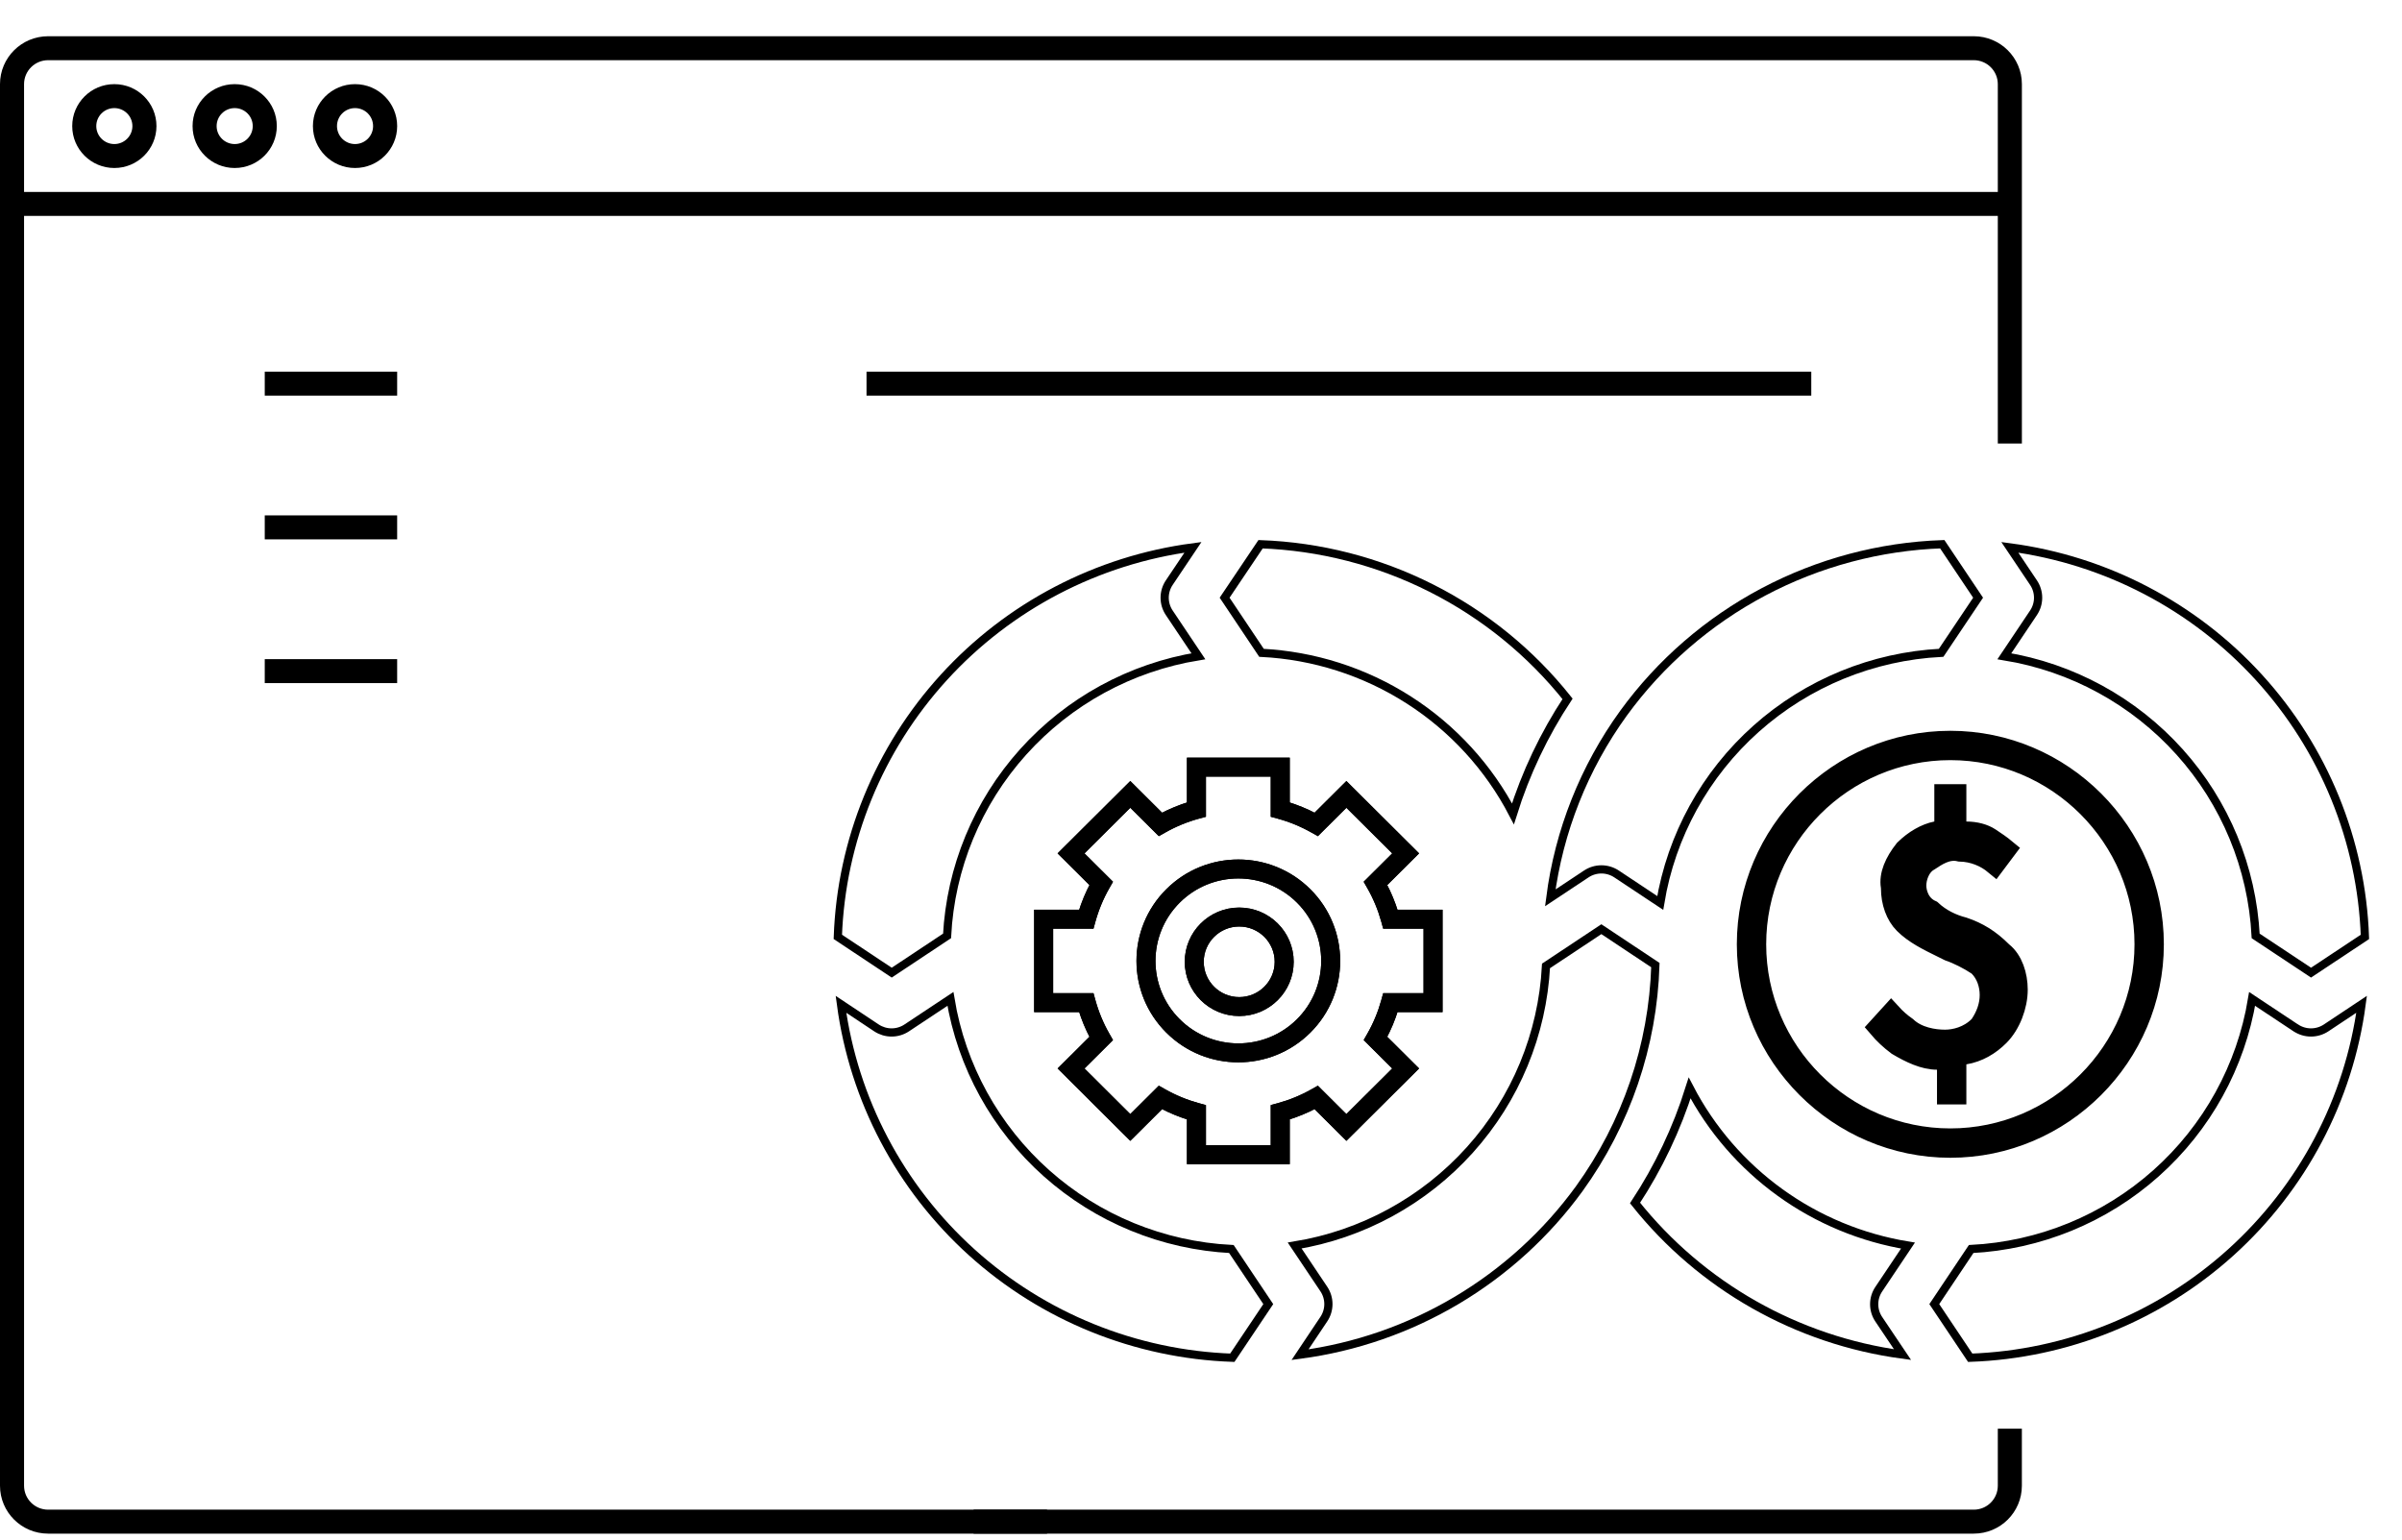 <?xml version="1.0" encoding="UTF-8"?> <svg xmlns="http://www.w3.org/2000/svg" width="117" height="75" viewBox="0 0 117 75" fill="none"> <path fill-rule="evenodd" clip-rule="evenodd" d="M5.569 4.099C4.436 4.099 3.518 5.014 3.518 6.142C3.518 7.27 4.436 8.184 5.569 8.184C6.703 8.184 7.621 7.27 7.621 6.142C7.621 5.014 6.703 4.099 5.569 4.099ZM4.69 6.142C4.69 5.658 5.084 5.266 5.569 5.266C6.055 5.266 6.449 5.658 6.449 6.142C6.449 6.625 6.055 7.017 5.569 7.017C5.084 7.017 4.69 6.625 4.69 6.142Z" fill="black"></path> <path fill-rule="evenodd" clip-rule="evenodd" d="M9.38 6.142C9.38 5.014 10.299 4.099 11.432 4.099C12.565 4.099 13.483 5.014 13.483 6.142C13.483 7.27 12.565 8.184 11.432 8.184C10.299 8.184 9.38 7.27 9.38 6.142ZM11.432 5.266C10.946 5.266 10.552 5.658 10.552 6.142C10.552 6.625 10.946 7.017 11.432 7.017C11.917 7.017 12.311 6.625 12.311 6.142C12.311 5.658 11.917 5.266 11.432 5.266Z" fill="black"></path> <path fill-rule="evenodd" clip-rule="evenodd" d="M17.294 4.099C16.161 4.099 15.242 5.014 15.242 6.142C15.242 7.27 16.161 8.184 17.294 8.184C18.427 8.184 19.346 7.27 19.346 6.142C19.346 5.014 18.427 4.099 17.294 4.099ZM16.415 6.142C16.415 5.658 16.808 5.266 17.294 5.266C17.78 5.266 18.173 5.658 18.173 6.142C18.173 6.625 17.78 7.017 17.294 7.017C16.808 7.017 16.415 6.625 16.415 6.142Z" fill="black"></path> <path fill-rule="evenodd" clip-rule="evenodd" d="M1.172 72.376V10.518H97.312V21.606H98.485V4.099C98.485 2.81 97.435 1.765 96.14 1.765H2.345C1.05 1.765 0 2.81 0 4.099V72.376C0 73.666 1.05 74.71 2.345 74.71H51.001V73.543H2.345C1.697 73.543 1.172 73.021 1.172 72.376ZM2.345 2.932C1.697 2.932 1.172 3.454 1.172 4.099V9.351H97.312V4.099C97.312 3.454 96.787 2.932 96.14 2.932H2.345Z" fill="black"></path> <path d="M97.312 72.376V69.598H98.484V72.376C98.484 73.666 97.435 74.71 96.14 74.71H47.425V73.543H96.14C96.787 73.543 97.312 73.021 97.312 72.376Z" fill="black"></path> <path d="M12.896 26.275H19.345V25.107H12.896V26.275Z" fill="black"></path> <path d="M19.345 33.277H12.896V32.11H19.345V33.277Z" fill="black"></path> <path d="M12.896 19.272H19.345V18.105H12.896V19.272Z" fill="black"></path> <path d="M88.226 19.272H42.208V18.105H88.226V19.272Z" fill="black"></path> <path d="M97.631 31.97C100.928 32.508 103.94 34.153 106.167 36.631C108.394 39.109 109.701 42.272 109.872 45.593L112.569 47.382L115.194 45.641C115.028 40.953 113.2 36.475 110.034 33.002C106.868 29.528 102.568 27.282 97.897 26.663L99.051 28.383C99.197 28.601 99.275 28.856 99.275 29.118C99.275 29.379 99.197 29.635 99.051 29.852L97.631 31.97Z" stroke="black" stroke-width="0.4"></path> <path d="M63.324 65.993C66.023 65.635 68.62 64.733 70.958 63.344C73.296 61.954 75.325 60.106 76.922 57.911C79.221 54.727 80.513 50.933 80.633 47.014L78.001 45.265L75.305 47.054C75.133 50.375 73.825 53.537 71.598 56.015C69.371 58.492 66.359 60.137 63.063 60.675L64.482 62.793C64.628 63.01 64.706 63.266 64.706 63.527C64.706 63.788 64.628 64.044 64.482 64.262L63.324 65.993Z" stroke="black" stroke-width="0.4"></path> <path d="M46.295 48.661L44.167 50.073C43.949 50.218 43.692 50.296 43.429 50.296C43.167 50.296 42.91 50.218 42.691 50.073L40.963 48.924C41.586 53.573 43.841 57.852 47.33 61.004C50.819 64.156 55.316 65.976 60.025 66.142L61.777 63.529L59.98 60.845C56.644 60.676 53.467 59.374 50.977 57.157C48.487 54.94 46.835 51.942 46.295 48.661Z" stroke="black" stroke-width="0.4"></path> <path d="M92.937 60.677C90.686 60.309 88.553 59.425 86.706 58.092C84.859 56.759 83.351 55.016 82.301 53.001C81.68 54.982 80.785 56.867 79.642 58.603C82.861 62.65 87.532 65.297 92.671 65.989L91.515 64.269C91.368 64.052 91.29 63.796 91.29 63.535C91.29 63.273 91.368 63.017 91.515 62.8L92.937 60.677Z" stroke="black" stroke-width="0.4"></path> <path d="M111.826 50.073L109.699 48.662C109.158 51.944 107.505 54.941 105.016 57.158C102.527 59.374 99.35 60.676 96.014 60.845L94.218 63.529L95.968 66.142C100.677 65.977 105.175 64.157 108.665 61.006C112.154 57.854 114.411 53.574 115.033 48.924L113.305 50.073C113.086 50.218 112.83 50.296 112.566 50.296C112.304 50.296 112.047 50.218 111.829 50.073H111.826Z" stroke="black" stroke-width="0.4"></path> <path d="M73.695 39.645C74.315 37.664 75.21 35.779 76.354 34.044C74.557 31.787 72.289 29.945 69.708 28.645C67.127 27.344 64.293 26.616 61.402 26.512L59.65 29.117L61.447 31.802C63.999 31.93 66.472 32.722 68.621 34.098C70.77 35.474 72.519 37.386 73.695 39.645Z" stroke="black" stroke-width="0.4"></path> <path d="M46.131 45.592C46.302 42.271 47.61 39.109 49.837 36.63C52.064 34.152 55.076 32.508 58.373 31.97L56.954 29.852C56.808 29.635 56.73 29.379 56.73 29.118C56.73 28.856 56.808 28.601 56.954 28.383L58.108 26.663C53.437 27.282 49.138 29.527 45.972 33.001C42.806 36.474 40.977 40.952 40.81 45.639L43.435 47.382L46.131 45.592Z" stroke="black" stroke-width="0.4"></path> <path d="M77.266 42.575C77.484 42.43 77.741 42.352 78.004 42.352C78.266 42.352 78.523 42.43 78.742 42.575L80.869 43.987C81.409 40.706 83.061 37.708 85.55 35.491C88.039 33.274 91.216 31.972 94.552 31.801L96.352 29.117L94.606 26.511C91.561 26.617 88.58 27.413 85.89 28.838C83.201 30.264 80.873 32.281 79.085 34.737C77.16 37.394 75.933 40.488 75.514 43.737L77.266 42.575Z" stroke="black" stroke-width="0.4"></path> <path fill-rule="evenodd" clip-rule="evenodd" d="M60.362 44.362C58.979 44.362 57.858 45.478 57.858 46.854C57.858 48.23 58.979 49.346 60.362 49.346C61.744 49.346 62.865 48.23 62.865 46.854C62.865 45.478 61.744 44.362 60.362 44.362ZM58.484 46.854C58.484 45.822 59.325 44.985 60.362 44.985C61.399 44.985 62.239 45.822 62.239 46.854C62.239 47.886 61.399 48.723 60.362 48.723C59.325 48.723 58.484 47.886 58.484 46.854Z" fill="black"></path> <path fill-rule="evenodd" clip-rule="evenodd" d="M56.916 43.424C58.795 41.553 61.842 41.553 63.721 43.424C65.6 45.295 65.6 48.328 63.721 50.198C61.842 52.069 58.795 52.069 56.916 50.198C55.037 48.328 55.037 45.295 56.916 43.424ZM63.279 43.864C61.644 42.237 58.993 42.237 57.359 43.864C55.724 45.492 55.724 48.13 57.359 49.758C58.993 51.385 61.644 51.385 63.279 49.758C64.914 48.13 64.914 45.492 63.279 43.864Z" fill="black"></path> <path fill-rule="evenodd" clip-rule="evenodd" d="M65.582 38.258L68.911 41.572L67.388 43.087C67.625 43.532 67.816 43.995 67.962 44.468H70.116V49.154H67.962C67.816 49.627 67.625 50.09 67.388 50.535L68.911 52.05L65.582 55.364L64.06 53.848C63.613 54.084 63.148 54.274 62.673 54.42V56.563H57.965V54.42C57.49 54.274 57.025 54.084 56.578 53.848L55.056 55.364L51.728 52.05L53.25 50.535C53.013 50.09 52.822 49.627 52.676 49.154H50.523V44.468H52.676C52.822 43.995 53.013 43.532 53.25 43.087L51.727 41.572L55.056 38.258L56.578 39.774C57.025 39.538 57.49 39.348 57.965 39.202V37.059H62.673V39.202C63.148 39.348 63.613 39.538 64.06 39.774L65.582 38.258ZM65.582 39.139L64.168 40.547L63.96 40.43C63.425 40.127 62.859 39.895 62.277 39.736L62.047 39.674V37.682H58.591V39.674L58.361 39.736C57.779 39.895 57.214 40.127 56.678 40.43L56.471 40.547L55.056 39.139L52.612 41.572L54.027 42.98L53.909 43.186C53.604 43.72 53.372 44.283 53.212 44.862L53.149 45.091H51.148V48.531H53.149L53.212 48.76C53.372 49.339 53.604 49.903 53.909 50.436L54.027 50.642L52.613 52.05L55.056 54.483L56.471 53.075L56.678 53.192C57.214 53.495 57.779 53.727 58.361 53.886L58.591 53.948V55.94H62.047V53.948L62.277 53.886C62.859 53.727 63.425 53.495 63.96 53.192L64.168 53.075L65.582 54.483L68.026 52.05L66.611 50.642L66.729 50.436C67.034 49.903 67.266 49.339 67.426 48.76L67.489 48.531H69.49V45.091H67.489L67.426 44.862C67.266 44.283 67.034 43.72 66.729 43.186L66.611 42.98L68.026 41.572L65.582 39.139Z" fill="black"></path> <path fill-rule="evenodd" clip-rule="evenodd" d="M60.362 44.362C58.979 44.362 57.858 45.478 57.858 46.854C57.858 48.23 58.979 49.346 60.362 49.346C61.744 49.346 62.865 48.23 62.865 46.854C62.865 45.478 61.744 44.362 60.362 44.362ZM58.484 46.854C58.484 45.822 59.325 44.985 60.362 44.985C61.399 44.985 62.239 45.822 62.239 46.854C62.239 47.886 61.399 48.723 60.362 48.723C59.325 48.723 58.484 47.886 58.484 46.854Z" fill="black"></path> <path fill-rule="evenodd" clip-rule="evenodd" d="M56.916 43.424C58.795 41.553 61.842 41.553 63.721 43.424C65.6 45.295 65.6 48.328 63.721 50.198C61.842 52.069 58.795 52.069 56.916 50.198C55.037 48.328 55.037 45.295 56.916 43.424ZM63.279 43.864C61.644 42.237 58.993 42.237 57.359 43.864C55.724 45.492 55.724 48.13 57.359 49.758C58.993 51.385 61.644 51.385 63.279 49.758C64.914 48.13 64.914 45.492 63.279 43.864Z" fill="black"></path> <path fill-rule="evenodd" clip-rule="evenodd" d="M65.582 38.258L68.911 41.572L67.388 43.087C67.625 43.532 67.816 43.995 67.962 44.468H70.116V49.154H67.962C67.816 49.627 67.625 50.09 67.388 50.535L68.911 52.05L65.582 55.364L64.06 53.848C63.613 54.084 63.148 54.274 62.673 54.42V56.563H57.965V54.42C57.49 54.274 57.025 54.084 56.578 53.848L55.056 55.364L51.728 52.05L53.25 50.535C53.013 50.09 52.822 49.627 52.676 49.154H50.523V44.468H52.676C52.822 43.995 53.013 43.532 53.25 43.087L51.727 41.572L55.056 38.258L56.578 39.774C57.025 39.538 57.49 39.348 57.965 39.202V37.059H62.673V39.202C63.148 39.348 63.613 39.538 64.06 39.774L65.582 38.258ZM65.582 39.139L64.168 40.547L63.96 40.43C63.425 40.127 62.859 39.895 62.277 39.736L62.047 39.674V37.682H58.591V39.674L58.361 39.736C57.779 39.895 57.214 40.127 56.678 40.43L56.471 40.547L55.056 39.139L52.612 41.572L54.027 42.98L53.909 43.186C53.604 43.72 53.372 44.283 53.212 44.862L53.149 45.091H51.148V48.531H53.149L53.212 48.76C53.372 49.339 53.604 49.903 53.909 50.436L54.027 50.642L52.613 52.05L55.056 54.483L56.471 53.075L56.678 53.192C57.214 53.495 57.779 53.727 58.361 53.886L58.591 53.948V55.94H62.047V53.948L62.277 53.886C62.859 53.727 63.425 53.495 63.96 53.192L64.168 53.075L65.582 54.483L68.026 52.05L66.611 50.642L66.729 50.436C67.034 49.903 67.266 49.339 67.426 48.76L67.489 48.531H69.49V45.091H67.489L67.426 44.862C67.266 44.283 67.034 43.72 66.729 43.186L66.611 42.98L68.026 41.572L65.582 39.139Z" fill="black"></path> <path fill-rule="evenodd" clip-rule="evenodd" d="M60.362 44.362C58.979 44.362 57.858 45.478 57.858 46.854C57.858 48.23 58.979 49.346 60.362 49.346C61.744 49.346 62.865 48.23 62.865 46.854C62.865 45.478 61.744 44.362 60.362 44.362ZM58.484 46.854C58.484 45.822 59.325 44.985 60.362 44.985C61.399 44.985 62.239 45.822 62.239 46.854C62.239 47.886 61.399 48.723 60.362 48.723C59.325 48.723 58.484 47.886 58.484 46.854Z" stroke="black" stroke-width="0.3"></path> <path fill-rule="evenodd" clip-rule="evenodd" d="M56.916 43.424C58.795 41.553 61.842 41.553 63.721 43.424C65.6 45.295 65.6 48.328 63.721 50.198C61.842 52.069 58.795 52.069 56.916 50.198C55.037 48.328 55.037 45.295 56.916 43.424ZM63.279 43.864C61.644 42.237 58.993 42.237 57.359 43.864C55.724 45.492 55.724 48.13 57.359 49.758C58.993 51.385 61.644 51.385 63.279 49.758C64.914 48.13 64.914 45.492 63.279 43.864Z" stroke="black" stroke-width="0.3"></path> <path fill-rule="evenodd" clip-rule="evenodd" d="M65.582 38.258L68.911 41.572L67.388 43.087C67.625 43.532 67.816 43.995 67.962 44.468H70.116V49.154H67.962C67.816 49.627 67.625 50.09 67.388 50.535L68.911 52.05L65.582 55.364L64.06 53.848C63.613 54.084 63.148 54.274 62.673 54.42V56.563H57.965V54.42C57.49 54.274 57.025 54.084 56.578 53.848L55.056 55.364L51.728 52.05L53.25 50.535C53.013 50.09 52.822 49.627 52.676 49.154H50.523V44.468H52.676C52.822 43.995 53.013 43.532 53.25 43.087L51.727 41.572L55.056 38.258L56.578 39.774C57.025 39.538 57.49 39.348 57.965 39.202V37.059H62.673V39.202C63.148 39.348 63.613 39.538 64.06 39.774L65.582 38.258ZM65.582 39.139L64.168 40.547L63.96 40.43C63.425 40.127 62.859 39.895 62.277 39.736L62.047 39.674V37.682H58.591V39.674L58.361 39.736C57.779 39.895 57.214 40.127 56.678 40.43L56.471 40.547L55.056 39.139L52.612 41.572L54.027 42.98L53.909 43.186C53.604 43.72 53.372 44.283 53.212 44.862L53.149 45.091H51.148V48.531H53.149L53.212 48.76C53.372 49.339 53.604 49.903 53.909 50.436L54.027 50.642L52.613 52.05L55.056 54.483L56.471 53.075L56.678 53.192C57.214 53.495 57.779 53.727 58.361 53.886L58.591 53.948V55.94H62.047V53.948L62.277 53.886C62.859 53.727 63.425 53.495 63.96 53.192L64.168 53.075L65.582 54.483L68.026 52.05L66.611 50.642L66.729 50.436C67.034 49.903 67.266 49.339 67.426 48.76L67.489 48.531H69.49V45.091H67.489L67.426 44.862C67.266 44.283 67.034 43.72 66.729 43.186L66.611 42.98L68.026 41.572L65.582 39.139Z" stroke="black" stroke-width="0.3"></path> <path fill-rule="evenodd" clip-rule="evenodd" d="M60.362 44.362C58.979 44.362 57.858 45.478 57.858 46.854C57.858 48.23 58.979 49.346 60.362 49.346C61.744 49.346 62.865 48.23 62.865 46.854C62.865 45.478 61.744 44.362 60.362 44.362ZM58.484 46.854C58.484 45.822 59.325 44.985 60.362 44.985C61.399 44.985 62.239 45.822 62.239 46.854C62.239 47.886 61.399 48.723 60.362 48.723C59.325 48.723 58.484 47.886 58.484 46.854Z" stroke="black" stroke-width="0.3"></path> <path fill-rule="evenodd" clip-rule="evenodd" d="M56.916 43.424C58.795 41.553 61.842 41.553 63.721 43.424C65.6 45.295 65.6 48.328 63.721 50.198C61.842 52.069 58.795 52.069 56.916 50.198C55.037 48.328 55.037 45.295 56.916 43.424ZM63.279 43.864C61.644 42.237 58.993 42.237 57.359 43.864C55.724 45.492 55.724 48.13 57.359 49.758C58.993 51.385 61.644 51.385 63.279 49.758C64.914 48.13 64.914 45.492 63.279 43.864Z" stroke="black" stroke-width="0.3"></path> <path fill-rule="evenodd" clip-rule="evenodd" d="M65.582 38.258L68.911 41.572L67.388 43.087C67.625 43.532 67.816 43.995 67.962 44.468H70.116V49.154H67.962C67.816 49.627 67.625 50.09 67.388 50.535L68.911 52.05L65.582 55.364L64.06 53.848C63.613 54.084 63.148 54.274 62.673 54.42V56.563H57.965V54.42C57.49 54.274 57.025 54.084 56.578 53.848L55.056 55.364L51.728 52.05L53.25 50.535C53.013 50.09 52.822 49.627 52.676 49.154H50.523V44.468H52.676C52.822 43.995 53.013 43.532 53.25 43.087L51.727 41.572L55.056 38.258L56.578 39.774C57.025 39.538 57.49 39.348 57.965 39.202V37.059H62.673V39.202C63.148 39.348 63.613 39.538 64.06 39.774L65.582 38.258ZM65.582 39.139L64.168 40.547L63.96 40.43C63.425 40.127 62.859 39.895 62.277 39.736L62.047 39.674V37.682H58.591V39.674L58.361 39.736C57.779 39.895 57.214 40.127 56.678 40.43L56.471 40.547L55.056 39.139L52.612 41.572L54.027 42.98L53.909 43.186C53.604 43.72 53.372 44.283 53.212 44.862L53.149 45.091H51.148V48.531H53.149L53.212 48.76C53.372 49.339 53.604 49.903 53.909 50.436L54.027 50.642L52.613 52.05L55.056 54.483L56.471 53.075L56.678 53.192C57.214 53.495 57.779 53.727 58.361 53.886L58.591 53.948V55.94H62.047V53.948L62.277 53.886C62.859 53.727 63.425 53.495 63.96 53.192L64.168 53.075L65.582 54.483L68.026 52.05L66.611 50.642L66.729 50.436C67.034 49.903 67.266 49.339 67.426 48.76L67.489 48.531H69.49V45.091H67.489L67.426 44.862C67.266 44.283 67.034 43.72 66.729 43.186L66.611 42.98L68.026 41.572L65.582 39.139Z" stroke="black" stroke-width="0.3"></path> <path d="M95.28 51.85V53.3H94.85V52.11V51.61H94.35C93.725 51.61 93.057 51.295 92.419 50.915C92.06 50.644 91.771 50.374 91.496 50.051L92.114 49.372C92.341 49.621 92.6 49.849 92.863 50.03C93.395 50.531 94.187 50.66 94.74 50.66C95.224 50.66 95.886 50.501 96.393 49.994L96.428 49.959L96.456 49.917C96.759 49.462 96.93 48.977 96.93 48.47C96.93 47.981 96.768 47.452 96.393 47.077L96.358 47.041L96.317 47.014C95.906 46.74 95.365 46.466 94.932 46.318C94.825 46.264 94.718 46.211 94.611 46.159C93.912 45.816 93.248 45.491 92.753 44.996C92.348 44.592 92.12 43.951 92.12 43.27V43.229L92.113 43.188C92.02 42.628 92.291 42.003 92.773 41.394C93.236 40.937 93.793 40.615 94.318 40.51L94.72 40.43V40.02V38.7H95.28V40.02V40.52H95.78C96.225 40.52 96.643 40.633 96.932 40.826C97.206 41.008 97.46 41.178 97.707 41.383L97.162 42.11C96.714 41.739 96.13 41.488 95.463 41.471C95.145 41.391 94.85 41.458 94.612 41.557C94.373 41.657 94.145 41.809 93.963 41.93C93.709 42.07 93.556 42.305 93.47 42.498C93.378 42.706 93.33 42.938 93.33 43.14C93.33 43.489 93.492 44.09 94.074 44.349C94.523 44.767 95.087 45.039 95.639 45.18C96.337 45.415 96.915 45.763 97.506 46.354L97.526 46.373L97.547 46.391C98.032 46.778 98.27 47.51 98.27 48.21C98.27 49.001 97.923 49.91 97.376 50.456C96.915 50.917 96.356 51.247 95.697 51.357L95.28 51.426V51.85ZM85.1 46C85.1 40.556 89.556 36.1 95 36.1C100.443 36.1 104.9 40.556 104.9 46C104.9 51.444 100.443 55.9 95 55.9C89.556 55.9 85.1 51.444 85.1 46ZM85.53 46C85.53 51.216 89.784 55.47 95 55.47C100.216 55.47 104.47 51.216 104.47 46C104.47 40.784 100.216 36.53 95 36.53C89.784 36.53 85.53 40.784 85.53 46Z" fill="black" stroke="black"></path> </svg> 